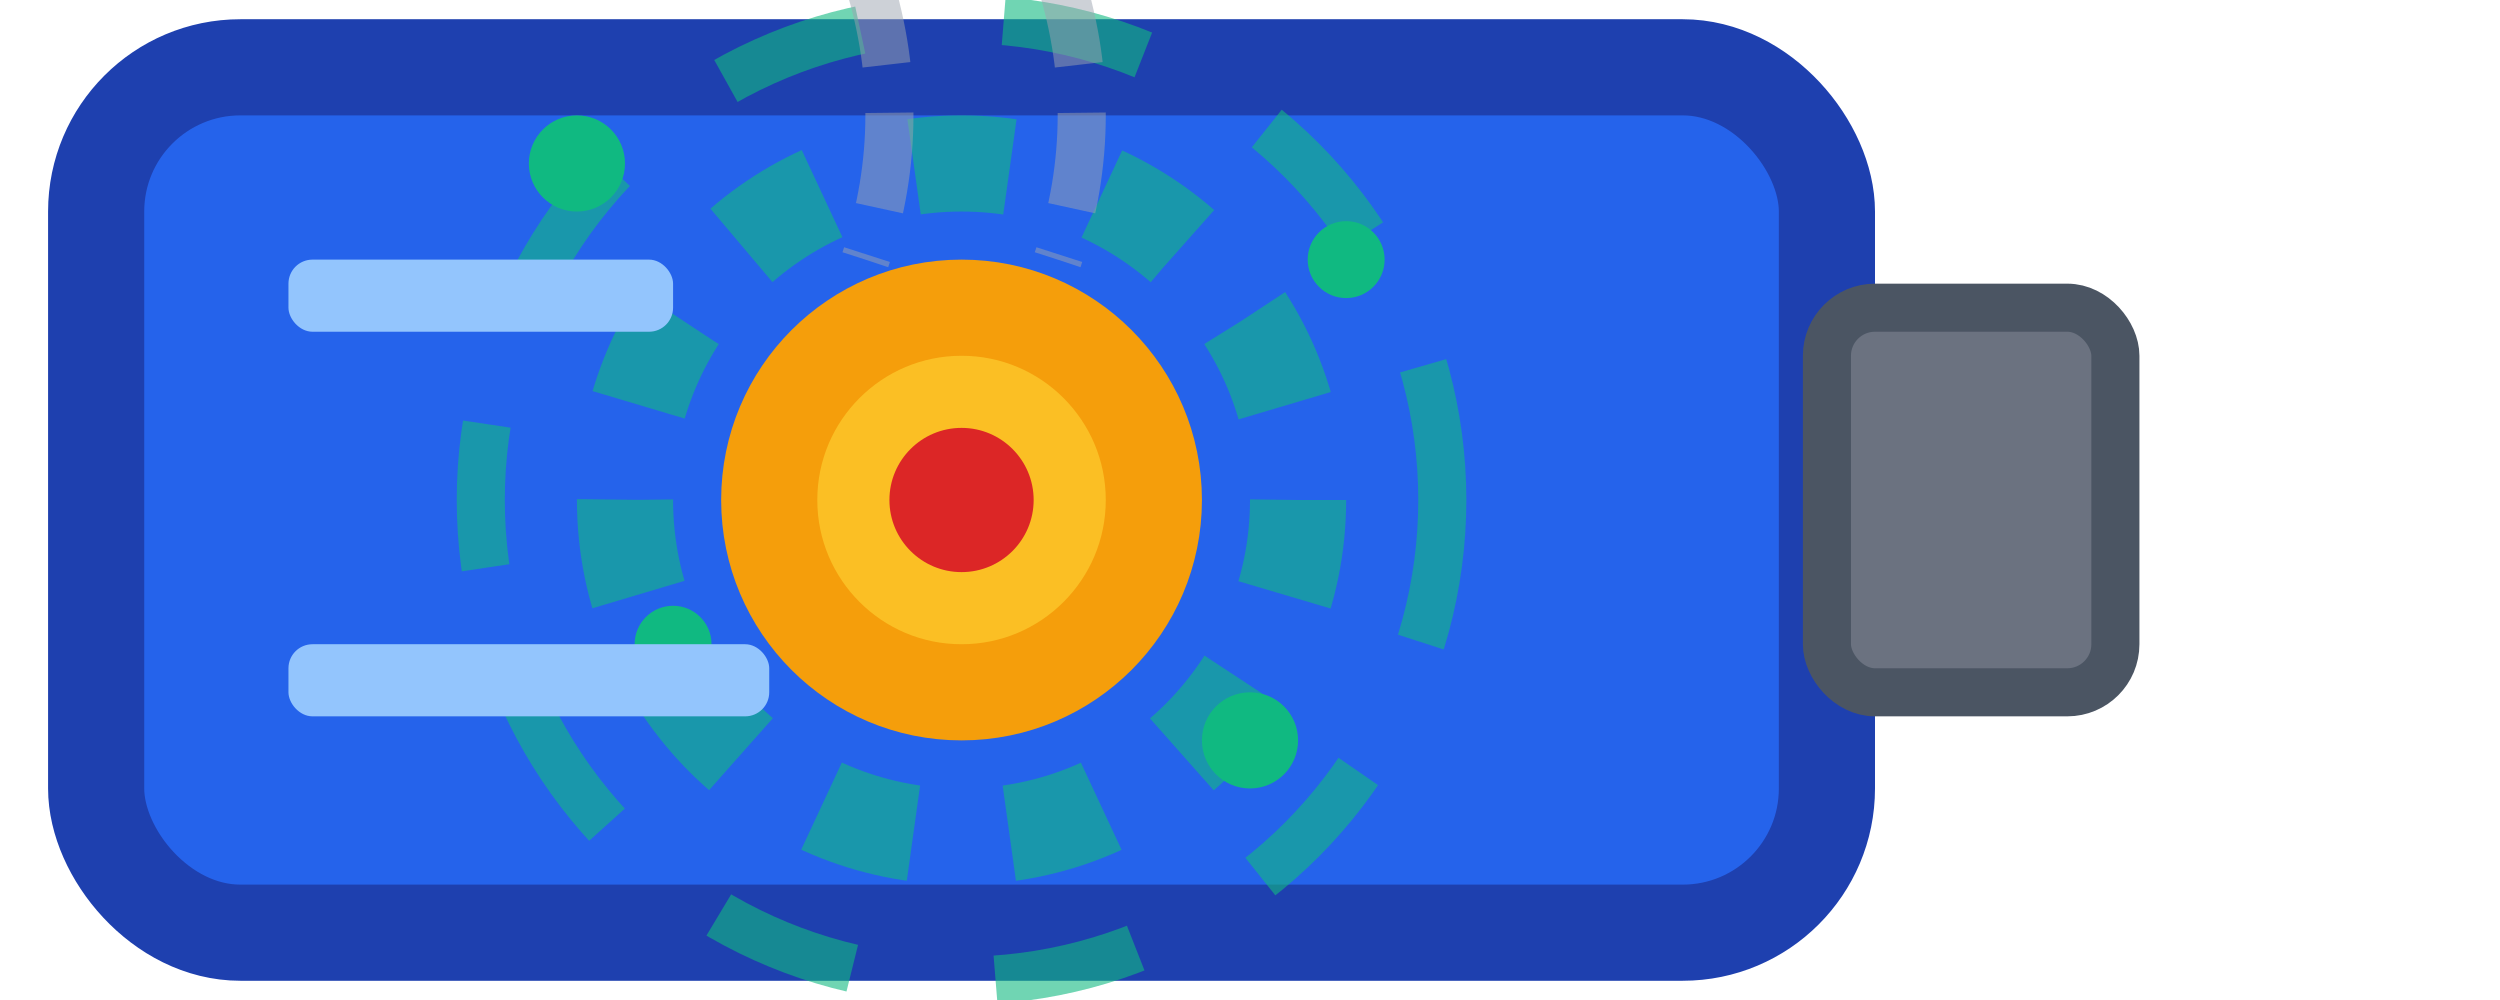 <svg width="240" height="96" viewBox="6 40 52 18" xmlns="http://www.w3.org/2000/svg">
  <!-- Hardware Security Device Body -->
  <rect x="8" y="40" width="36" height="18" rx="3" ry="3" 
        fill="#2563eb" stroke="#1e40af" stroke-width="2"/>
  
  <!-- USB Connector -->
  <rect x="44" y="45" width="6" height="8" rx="1" ry="1" 
        fill="#6b7280" stroke="#4b5563" stroke-width="1"/>
  
  <!-- Touch Button/Sensor (highlighted) -->
  <circle cx="26" cy="49" r="4" fill="#fbbf24" stroke="#f59e0b" stroke-width="2"/>
  <circle cx="26" cy="49" r="1.5" fill="#dc2626"/>
  

  
  <!-- Touch interaction effect -->
  <g opacity="0.6">
    <circle cx="26" cy="49" r="7" fill="none" stroke="#10b981" stroke-width="2" stroke-dasharray="2,2"/>
    <circle cx="26" cy="49" r="10" fill="none" stroke="#10b981" stroke-width="1" stroke-dasharray="3,3"/>
  </g>
  
  <!-- Small sparkle effects around touch point -->
  <g fill="#10b981">
    <circle cx="18" cy="42" r="1"/>
    <circle cx="34" cy="44" r="0.8"/>
    <circle cx="32" cy="54" r="1"/>
    <circle cx="20" cy="52" r="0.8"/>
  </g>
  
  <!-- Device brand area -->
  <rect x="12" y="44" width="8" height="1.5" rx="0.5" fill="#93c5fd"/>
  <rect x="12" y="52" width="10" height="1.5" rx="0.5" fill="#93c5fd"/>
  
  <!-- Motion lines showing finger movement -->
  <g stroke="#9ca3af" stroke-width="1" fill="none" opacity="0.5">
    <path d="M28 38 Q29 41 28 44" stroke-dasharray="2,1"/>
    <path d="M24 38 Q25 41 24 44" stroke-dasharray="2,1"/>
  </g>
</svg>
